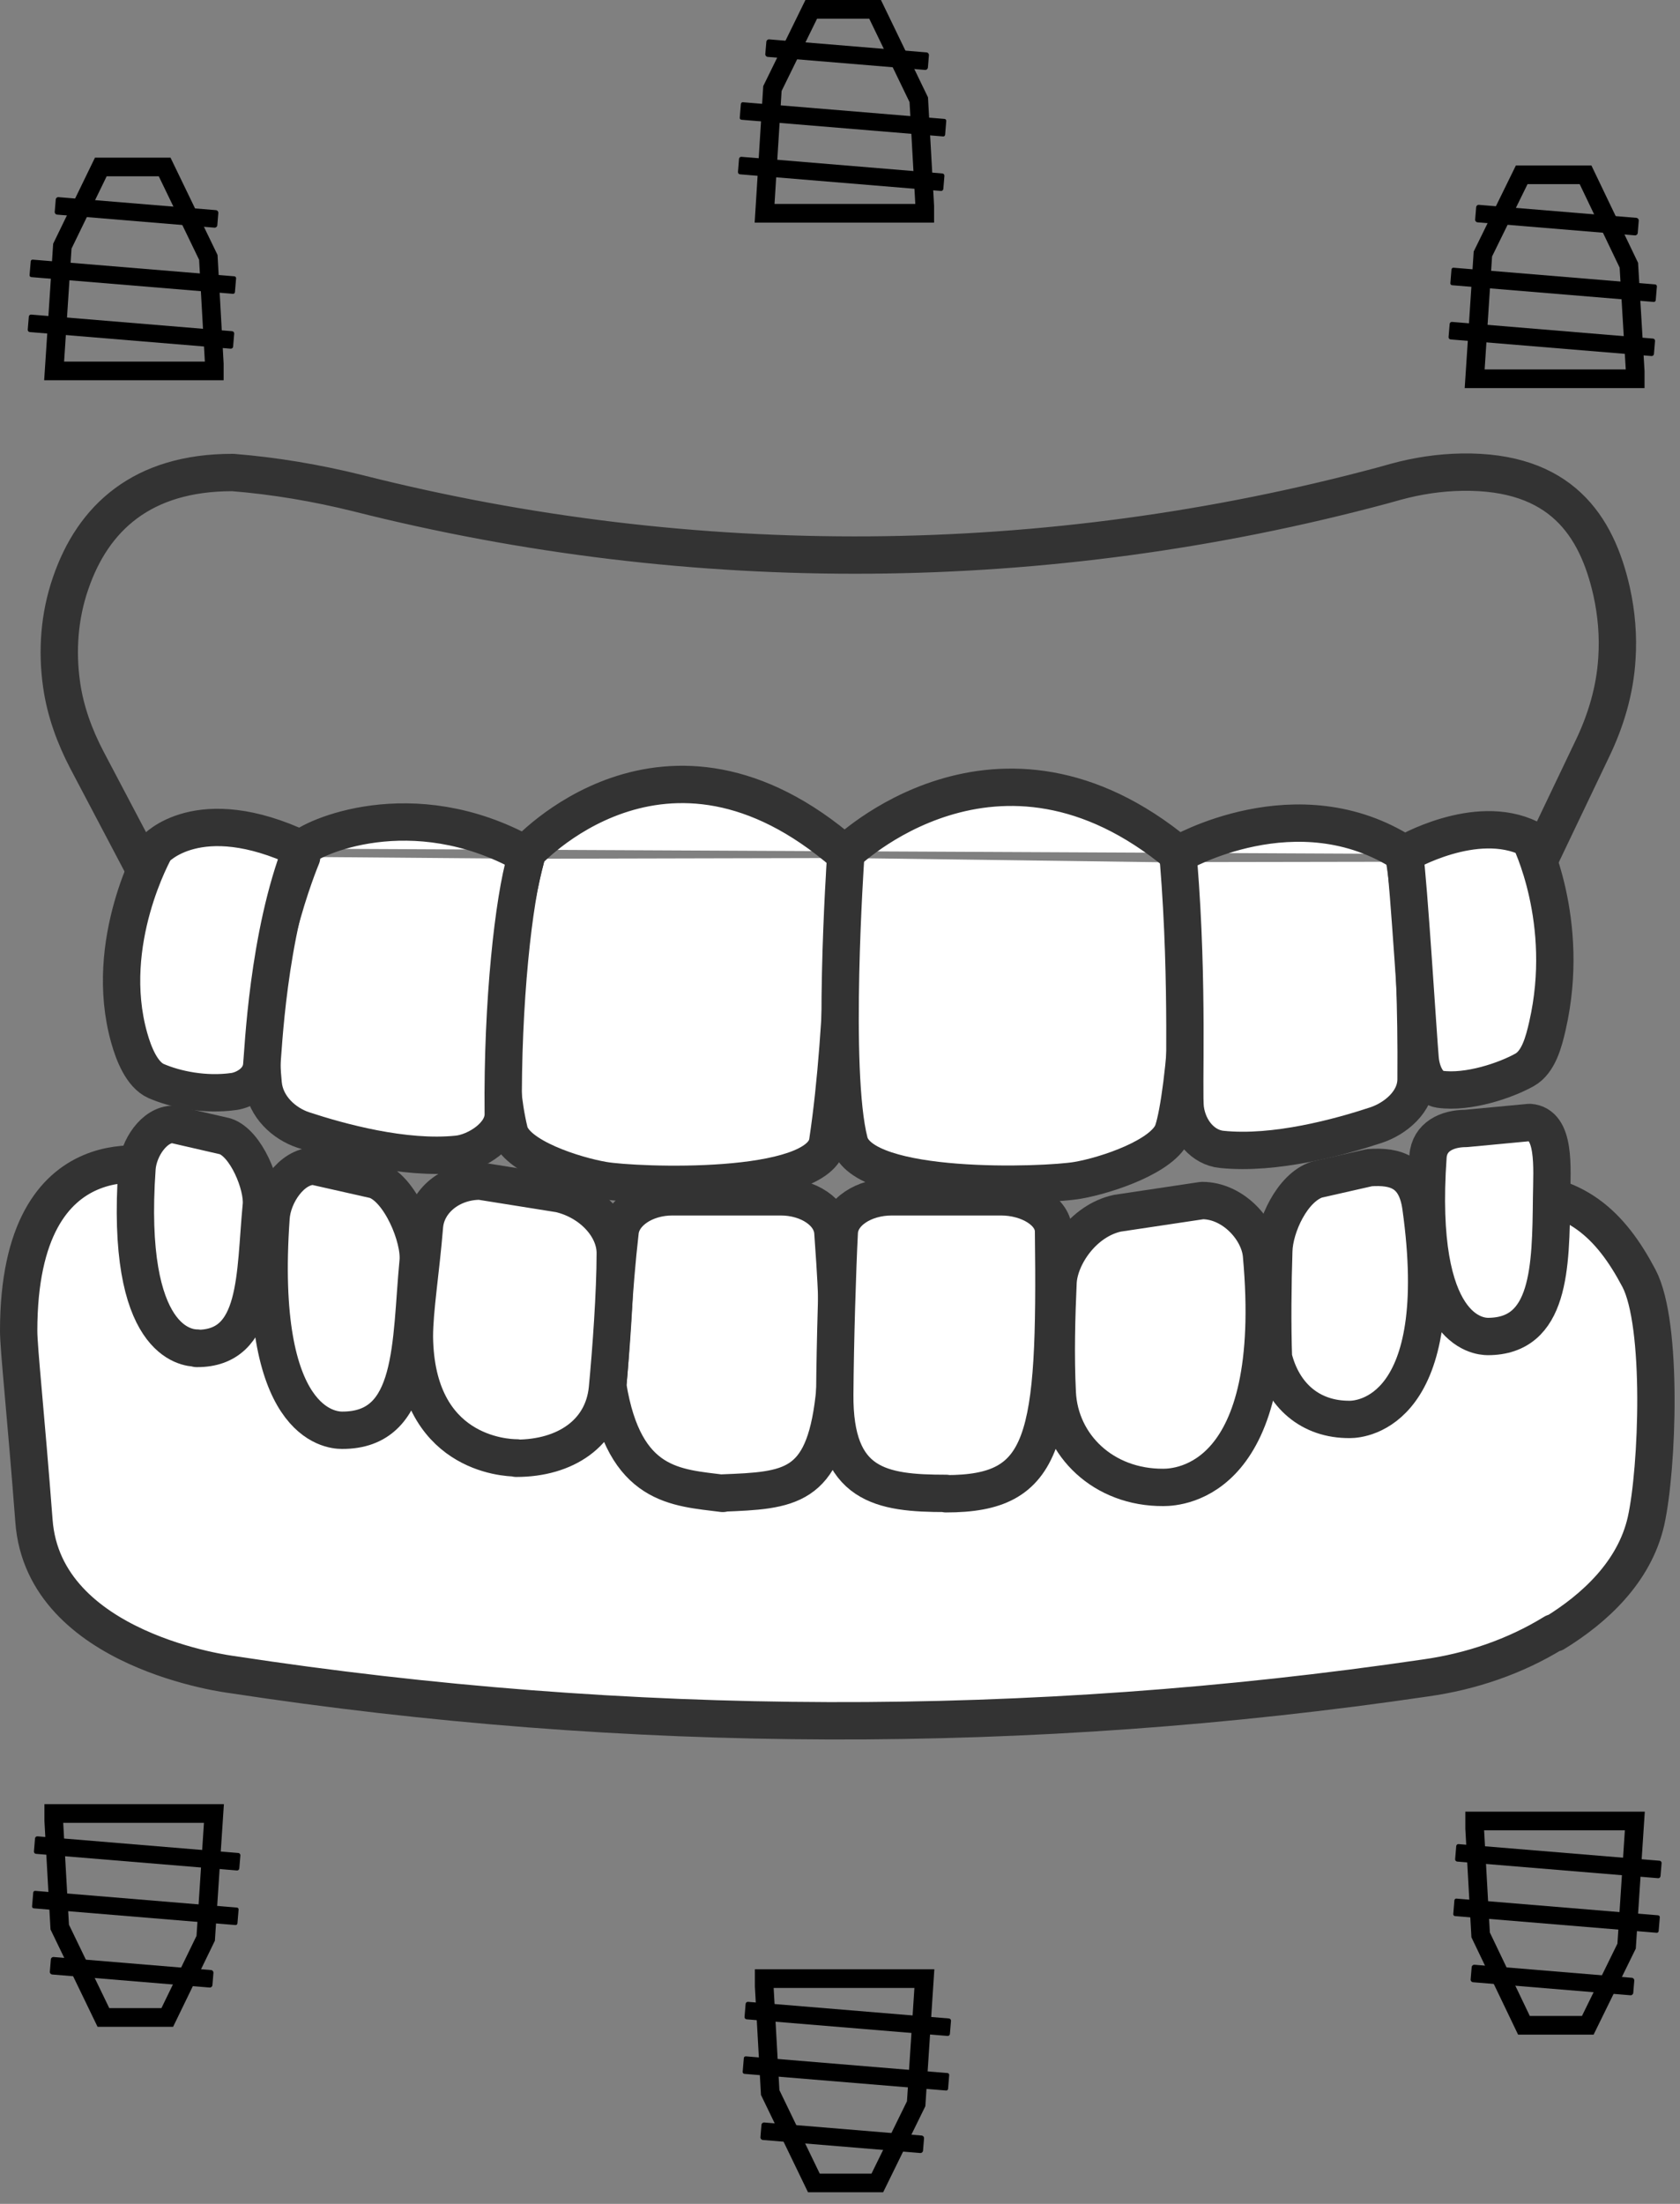 <svg xmlns="http://www.w3.org/2000/svg" width="45" height="59" viewBox="0 0 45 59" fill="none"><rect x="0" y="0" width="45" height="59" fill="#808080" stroke="none"/><g clip-path="url(#clip0_900_1515)"><path d="M40.92 23.69H4.09L2.33 20.35C2 19.72 1.75 19.04 1.65 18.33C1.52 17.42 1.59 16.49 1.89 15.62C2.49 13.86 3.81 12.65 6.22 12.65H6.24C7.36 12.74 8.48 12.93 9.57 13.2C18.58 15.48 28.03 15.41 37.02 13L37.38 12.9C37.96 12.74 38.56 12.65 39.16 12.64C41.8 12.6 42.77 14.06 43.17 15.84C43.3 16.43 43.35 17.03 43.31 17.63C43.26 18.48 43.01 19.31 42.64 20.07L40.92 23.67V23.69Z" stroke="#333333" stroke-linecap="round" stroke-linejoin="round"></path><path d="M14.08 22.99C14.08 22.99 12.93 27.33 13.64 30.28C13.8 30.97 15.4 31.47 16.16 31.6C17.02 31.75 21.96 31.95 22.17 30.57C22.65 27.41 22.64 22.97 22.64 22.97" fill="white"></path><path d="M14.08 22.99C14.08 22.99 12.93 27.33 13.64 30.28C13.8 30.97 15.4 31.47 16.16 31.6C17.02 31.75 21.96 31.95 22.17 30.57C22.65 27.41 22.64 22.97 22.64 22.97" stroke="#333333" stroke-linecap="round" stroke-linejoin="round"></path><path d="M31.58 23.09C32.12 25.01 31.74 29.34 31.42 30.28C31.19 30.95 29.63 31.47 28.86 31.6C27.99 31.75 23.1 31.93 22.75 30.57C22.26 28.67 22.65 22.97 22.65 22.97" fill="white"></path><path d="M31.58 23.09C32.12 25.01 31.74 29.34 31.42 30.28C31.19 30.95 29.63 31.47 28.86 31.6C27.99 31.75 23.1 31.93 22.75 30.57C22.26 28.67 22.65 22.97 22.65 22.97" stroke="#333333" stroke-linecap="round" stroke-linejoin="round"></path><path d="M8.08 22.94C8.08 22.94 6.75 26.08 7.05 29.02C7.11 29.63 7.61 30.08 8.12 30.25C9.09 30.57 10.83 31.05 12.26 30.9C12.75 30.85 13.49 30.4 13.48 29.82C13.45 26.82 13.76 24.08 14.08 22.99" fill="white"></path><path d="M8.08 22.94C8.08 22.94 6.75 26.08 7.05 29.02C7.11 29.63 7.61 30.08 8.12 30.25C9.09 30.57 10.83 31.05 12.26 30.9C12.75 30.85 13.49 30.4 13.48 29.82C13.45 26.82 13.76 24.08 14.08 22.99" stroke="#333333" stroke-linecap="round" stroke-linejoin="round"></path><path d="M37.63 23.07C37.63 23.07 37.96 24.9 37.93 28.89C37.93 29.5 37.37 29.95 36.86 30.12C35.89 30.44 34.15 30.92 32.72 30.77C32.23 30.72 31.83 30.27 31.75 29.69C31.69 29.23 31.84 26.42 31.57 23.08" fill="white"></path><path d="M37.63 23.07C37.63 23.07 37.96 24.9 37.93 28.89C37.93 29.5 37.37 29.95 36.86 30.12C35.89 30.44 34.15 30.92 32.72 30.77C32.23 30.72 31.83 30.27 31.75 29.69C31.69 29.23 31.84 26.42 31.57 23.08" stroke="#333333" stroke-linecap="round" stroke-linejoin="round"></path><path d="M8.08 22.72C7.17 25.04 7.05 28.16 7.01 28.53C6.97 28.96 6.54 29.18 6.27 29.22C5.5 29.33 4.71 29.17 4.18 28.94C3.8 28.77 3.58 28.21 3.46 27.78C2.74 25.22 4.16 22.73 4.16 22.73C4.16 22.73 5.31 21.43 8.07 22.73C8.32 22.44 11.02 21.18 14.07 22.87C14.07 22.87 17.8 18.67 22.63 22.86C22.63 22.86 26.71 18.84 31.56 22.87C31.56 22.87 34.75 21 37.62 22.86C37.62 22.86 39.52 21.74 40.97 22.45C40.97 22.45 42.09 24.66 41.45 27.46C41.35 27.9 41.21 28.43 40.84 28.64C40.34 28.92 39.33 29.27 38.56 29.16C38.29 29.12 38.08 28.78 38.04 28.35C37.99 27.82 37.73 23.57 37.62 22.86" fill="white"></path><path d="M8.08 22.72C7.17 25.04 7.05 28.16 7.01 28.53C6.97 28.96 6.54 29.18 6.27 29.22C5.5 29.33 4.71 29.17 4.18 28.94C3.8 28.77 3.58 28.21 3.46 27.78C2.74 25.22 4.16 22.73 4.16 22.73C4.16 22.73 5.31 21.43 8.07 22.73C8.32 22.44 11.02 21.18 14.07 22.87C14.07 22.87 17.8 18.67 22.63 22.86C22.63 22.86 26.71 18.84 31.56 22.87C31.56 22.87 34.75 21 37.62 22.86M37.62 22.86C37.62 22.86 39.52 21.74 40.97 22.45C40.97 22.45 42.09 24.66 41.45 27.46C41.35 27.9 41.21 28.43 40.84 28.64C40.34 28.92 39.33 29.27 38.56 29.16C38.29 29.12 38.08 28.78 38.04 28.35C37.99 27.82 37.73 23.57 37.62 22.86Z" stroke="#333333" stroke-linecap="round" stroke-linejoin="round"></path><path d="M41.62 43.71C40.58 44.35 39.4 44.75 38.19 44.92C27.59 46.48 16.81 46.45 6.21 44.83C6.21 44.83 1.17 44.22 0.91 40.72C0.69 37.84 0.5 36.11 0.5 35.63C0.5 30.16 4.34 31.25 4.34 31.25C5.54 31.34 7.53 32.94 8.7 33.22C18.32 35.5 28.42 35.43 38.02 33.02L38.4 32.93C39.04 32.77 39.69 31.89 40.35 31.89C42.19 31.88 43.14 32.78 43.9 34.22C44.55 35.45 44.4 39.33 44.09 40.72C43.78 42.09 42.7 43.07 41.64 43.72L41.62 43.71Z" fill="white" stroke="#333333" stroke-linecap="round" stroke-linejoin="round"></path><path d="M19.36 39.98C18.12 39.82 16.72 39.82 16.28 37.1C16.38 35.98 16.43 34.54 16.61 32.97C16.67 32.45 17.28 32.04 18.01 32.04H20.91C21.66 32.04 22.28 32.46 22.31 33C22.36 33.78 22.54 35.76 22.34 37.44C22.06 39.85 21.15 39.9 19.35 39.97L19.36 39.98Z" fill="white" stroke="#333333" stroke-linecap="round" stroke-linejoin="round"></path><path d="M5.28 36.09C5.01 36.09 3.34 35.96 3.67 31.27C3.71 30.74 4.13 30.1 4.64 30.1L6.03 30.42C6.59 30.6 7.05 31.73 7 32.27C6.82 34.14 6.95 36.11 5.27 36.1L5.28 36.09Z" fill="white" stroke="#333333" stroke-linecap="round" stroke-linejoin="round"></path><path d="M25.34 39.99C28.04 39.99 28.29 38.59 28.22 32.97C28.22 32.44 27.55 32.04 26.81 32.04H23.89C23.13 32.04 22.5 32.46 22.48 33C22.43 33.97 22.37 35.91 22.36 37.33C22.34 39.78 23.6 39.98 25.34 39.98V39.99Z" fill="white" stroke="#333333" stroke-linecap="round" stroke-linejoin="round"></path><path d="M31.16 39.82C31.6 39.82 34.34 39.65 33.79 33.6C33.73 32.92 33.03 32.14 32.2 32.14L29.93 32.48C29.01 32.68 28.37 33.64 28.34 34.34C28.3 35.22 28.27 36.3 28.32 37.29C28.39 38.7 29.56 39.83 31.16 39.82Z" fill="white" stroke="#333333" stroke-linecap="round" stroke-linejoin="round"></path><path d="M9.16 38.29C8.85 38.29 6.87 38.13 7.26 32.6C7.3 31.98 7.81 31.22 8.41 31.22L10.05 31.59C10.71 31.81 11.26 33.13 11.2 33.77C10.99 35.97 11.14 38.3 9.16 38.29Z" fill="white" stroke="#333333" stroke-linecap="round" stroke-linejoin="round"></path><path d="M39.86 35.78C39.59 35.78 37.92 35.65 38.25 30.96C38.29 30.43 38.76 30.21 39.27 30.21L40.97 30.05C41.67 30.1 41.57 31.25 41.56 32.06C41.54 33.94 41.52 35.78 39.85 35.78H39.86Z" fill="white" stroke="#333333" stroke-linecap="round" stroke-linejoin="round"></path><path d="M36.16 38C36.47 38 38.83 37.8 38.06 32.31C37.93 31.38 37.39 31.21 36.68 31.26L35.27 31.58C34.61 31.8 34.14 32.83 34.12 33.48C34.09 34.36 34.08 35.5 34.11 36.34C34.36 37.35 35.09 38.01 36.16 38Z" fill="white" stroke="#333333" stroke-linecap="round" stroke-linejoin="round"></path><path d="M13.84 39.03C13.52 39.03 11.14 38.91 11.1 35.79C11.1 35.05 11.27 34.05 11.37 32.82C11.43 32.14 12.08 31.62 12.86 31.62L14.99 31.96C15.85 32.16 16.49 32.86 16.48 33.56C16.48 34.59 16.37 36.13 16.27 37.18C16.15 38.37 15.14 39.04 13.83 39.04L13.84 39.03Z" fill="white" stroke="#333333" stroke-linecap="round" stroke-linejoin="round"></path><path d="M19.795 4.253L19.767 4.602C19.764 4.635 19.788 4.664 19.821 4.667L25.203 5.112C25.236 5.115 25.265 5.09 25.268 5.057L25.297 4.708C25.299 4.675 25.275 4.646 25.242 4.644L19.86 4.198C19.827 4.196 19.798 4.22 19.795 4.253Z" fill="black"></path><path d="M19.845 2.783L19.815 3.152C19.812 3.179 19.833 3.204 19.86 3.206L25.262 3.653C25.29 3.655 25.314 3.635 25.316 3.607L25.346 3.238C25.349 3.211 25.328 3.187 25.301 3.184L19.899 2.737C19.872 2.735 19.848 2.756 19.845 2.783Z" fill="black"></path><path d="M20.527 1.118L20.499 1.447C20.496 1.486 20.525 1.52 20.563 1.523L24.779 1.872C24.817 1.875 24.851 1.846 24.855 1.808L24.882 1.479C24.885 1.44 24.856 1.406 24.818 1.403L20.602 1.054C20.564 1.051 20.53 1.08 20.527 1.118Z" fill="black"></path><path fill-rule="evenodd" clip-rule="evenodd" d="M21.574 0H23.597L24.857 2.606L25.02 5.51L25.02 5.96H20.214L20.444 2.305L21.574 0ZM21.886 0.5L20.936 2.435L20.746 5.46H24.517L24.363 2.734L23.283 0.5H21.886Z" fill="black"></path><path d="M0.772 8.476L0.743 8.825C0.74 8.858 0.765 8.887 0.798 8.89L6.179 9.335C6.212 9.338 6.241 9.313 6.244 9.28L6.273 8.932C6.276 8.899 6.251 8.87 6.218 8.867L0.837 8.422C0.804 8.419 0.775 8.443 0.772 8.476Z" fill="black"></path><path d="M0.823 6.996L0.792 7.365C0.79 7.392 0.81 7.417 0.838 7.419L6.239 7.866C6.267 7.868 6.291 7.848 6.293 7.82L6.324 7.451C6.326 7.424 6.306 7.4 6.278 7.397L0.877 6.951C0.849 6.948 0.825 6.969 0.823 6.996Z" fill="black"></path><path d="M1.493 5.342L1.466 5.67C1.463 5.709 1.491 5.743 1.53 5.746L5.745 6.095C5.784 6.098 5.818 6.069 5.821 6.031L5.848 5.702C5.851 5.663 5.823 5.63 5.784 5.626L1.569 5.278C1.53 5.274 1.496 5.303 1.493 5.342Z" fill="black"></path><path fill-rule="evenodd" clip-rule="evenodd" d="M2.544 4.22H4.567L5.827 6.826L5.99 9.73L5.99 10.18H1.183L1.424 6.525L2.544 4.22ZM2.857 4.72L1.916 6.655L1.717 9.68H5.487L5.333 6.954L4.253 4.72H2.857Z" fill="black"></path><path d="M38.83 8.673L38.801 9.022C38.798 9.055 38.822 9.084 38.855 9.087L44.237 9.532C44.27 9.535 44.299 9.51 44.302 9.477L44.331 9.128C44.334 9.095 44.309 9.066 44.276 9.064L38.894 8.618C38.861 8.616 38.832 8.64 38.83 8.673Z" fill="black"></path><path d="M38.879 7.213L38.849 7.582C38.847 7.609 38.867 7.633 38.895 7.636L44.296 8.083C44.324 8.085 44.348 8.064 44.35 8.037L44.381 7.668C44.383 7.641 44.362 7.617 44.335 7.614L38.933 7.167C38.906 7.165 38.882 7.186 38.879 7.213Z" fill="black"></path><path d="M39.54 5.548L39.513 5.877C39.51 5.915 39.538 5.949 39.577 5.952L43.792 6.301C43.831 6.304 43.865 6.275 43.868 6.237L43.895 5.908C43.898 5.869 43.87 5.836 43.831 5.832L39.615 5.484C39.577 5.48 39.543 5.509 39.54 5.548Z" fill="black"></path><path fill-rule="evenodd" clip-rule="evenodd" d="M40.604 4.43H42.627L43.877 7.036L44.05 9.932V10.39H39.233L39.474 6.734L40.604 4.43ZM40.916 4.93L39.966 6.866L39.767 9.89H43.547L43.383 7.164L42.313 4.93H40.916Z" fill="black"></path><path d="M19.972 53.647L19.943 53.995C19.94 54.028 19.965 54.057 19.998 54.06L25.38 54.505C25.413 54.508 25.442 54.484 25.444 54.451L25.473 54.102C25.476 54.069 25.451 54.04 25.418 54.037L20.037 53.592C20.004 53.589 19.975 53.614 19.972 53.647Z" fill="black"></path><path d="M19.924 55.097L19.893 55.466C19.891 55.493 19.912 55.517 19.939 55.52L25.34 55.966C25.368 55.969 25.392 55.948 25.395 55.921L25.425 55.552C25.427 55.525 25.407 55.5 25.379 55.498L19.978 55.051C19.95 55.049 19.926 55.069 19.924 55.097Z" fill="black"></path><path d="M20.396 56.886L20.369 57.215C20.366 57.253 20.394 57.287 20.433 57.29L24.648 57.639C24.687 57.642 24.721 57.614 24.724 57.575L24.751 57.246C24.754 57.208 24.726 57.174 24.687 57.171L20.472 56.822C20.433 56.819 20.399 56.847 20.396 56.886Z" fill="black"></path><path fill-rule="evenodd" clip-rule="evenodd" d="M20.22 52.72H25.027L24.786 56.386L23.656 58.69H21.643L20.383 56.084L20.22 53.18L20.22 52.72ZM20.723 53.22L20.877 55.956L21.957 58.19H23.344L24.294 56.254L24.493 53.22H20.723Z" fill="black"></path><path d="M39.006 49.423L38.977 49.772C38.974 49.805 38.999 49.834 39.032 49.837L44.413 50.282C44.446 50.285 44.475 50.26 44.478 50.227L44.507 49.879C44.51 49.846 44.485 49.817 44.452 49.814L39.07 49.369C39.037 49.366 39.008 49.39 39.006 49.423Z" fill="black"></path><path d="M38.957 50.874L38.927 51.242C38.925 51.27 38.945 51.294 38.973 51.296L44.374 51.743C44.402 51.746 44.426 51.725 44.428 51.698L44.459 51.329C44.461 51.301 44.44 51.277 44.413 51.275L39.011 50.828C38.984 50.826 38.96 50.846 38.957 50.874Z" fill="black"></path><path d="M39.42 52.663L39.392 52.992C39.389 53.03 39.418 53.064 39.456 53.067L43.672 53.416C43.711 53.419 43.744 53.391 43.748 53.352L43.775 53.023C43.778 52.985 43.749 52.951 43.711 52.948L39.495 52.599C39.457 52.596 39.423 52.624 39.42 52.663Z" fill="black"></path><path fill-rule="evenodd" clip-rule="evenodd" d="M39.25 48.5H44.057L43.816 52.166L42.686 54.47H40.663L39.413 51.864L39.25 48.96L39.25 48.5ZM39.753 49L39.907 51.736L40.977 53.97H42.374L43.324 52.034L43.523 49H39.753Z" fill="black"></path><path d="M0.938 49.216L0.909 49.565C0.906 49.598 0.931 49.627 0.964 49.63L6.346 50.075C6.379 50.078 6.408 50.053 6.41 50.02L6.439 49.672C6.442 49.639 6.417 49.61 6.384 49.607L1.003 49.161C0.97 49.159 0.941 49.183 0.938 49.216Z" fill="black"></path><path d="M0.89 50.667L0.859 51.035C0.857 51.063 0.877 51.087 0.905 51.089L6.306 51.536C6.334 51.538 6.358 51.518 6.36 51.491L6.391 51.122C6.393 51.094 6.373 51.07 6.345 51.068L0.944 50.621C0.916 50.619 0.892 50.639 0.89 50.667Z" fill="black"></path><path d="M1.362 52.456L1.335 52.785C1.332 52.823 1.36 52.857 1.399 52.86L5.614 53.209C5.653 53.212 5.687 53.184 5.69 53.145L5.717 52.816C5.72 52.778 5.692 52.744 5.653 52.741L1.438 52.392C1.399 52.389 1.365 52.417 1.362 52.456Z" fill="black"></path><path fill-rule="evenodd" clip-rule="evenodd" d="M1.19 48.3H5.997L5.756 51.955L4.637 54.26H2.613L1.353 51.654L1.19 48.75L1.19 48.3ZM1.693 48.8L1.847 51.526L2.927 53.76H4.324L5.264 51.825L5.463 48.8H1.693Z" fill="black"></path></g><defs><clipPath id="clip0_900_1515"><rect width="44.84" height="58.69" fill="white"></rect></clipPath></defs></svg>